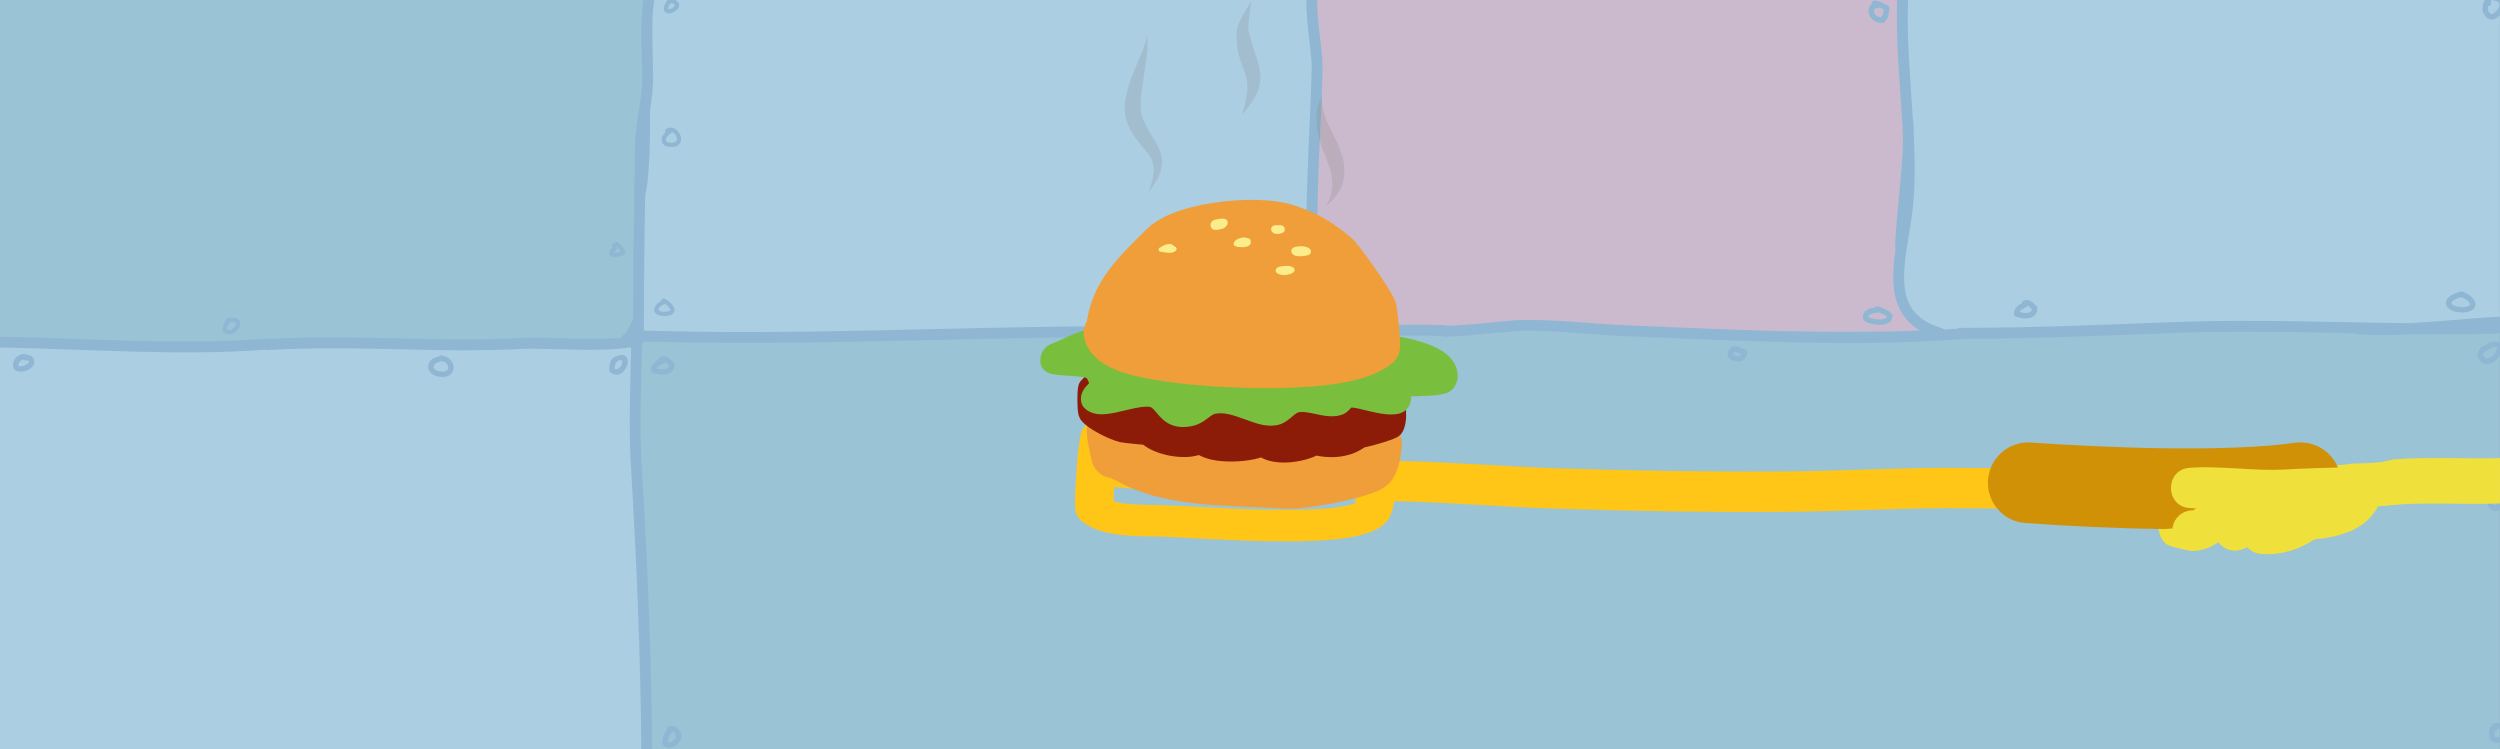 <?xml version="1.0" standalone="no"?>
<!DOCTYPE svg PUBLIC "-//W3C//DTD SVG 1.1//EN" "http://www.w3.org/Graphics/SVG/1.1/DTD/svg11.dtd">
<!--Generator: Xara Designer (www.xara.com), SVG filter version: 6.7.0.0-->
<svg fill="none" fill-rule="evenodd" stroke="black" stroke-width="0.501" stroke-linejoin="bevel" stroke-miterlimit="10" font-family="Times New Roman" font-size="16" style="font-variant-ligatures:none" xmlns:xlink="http://www.w3.org/1999/xlink" xmlns="http://www.w3.org/2000/svg" version="1.1" overflow="visible" width="1857.52pt" height="556.821pt" viewBox="16861.8 -28724.7 1857.52 556.821">
 <rect x="16861.8" y="-28724.7" width="1857.52" height="556.821" fill="#333333" stroke="none"/>
 <defs>
  <style type="text/css">@import url('https://themes.googleusercontent.com/fonts/css?family=Open Sans:400,600');</style>
 </defs>
 <g id="background" transform="scale(1 -1)"/>
 <g id="public" transform="scale(1 -1)"/>
 <g id="design" transform="scale(1 -1)"/>
 <g id="female" transform="scale(1 -1)"/>
 <g id="male" transform="scale(1 -1)">
  <g id="Group">
   <path d="M 18164.1,28180.5 C 18164.3,28185.7 18166.1,28190.6 18169.2,28195 L 18172.8,28199.2 L 18169,28200.6 C 18157.8,28205.7 18149.4,28213.5 18146.1,28222.8 C 18121.7,28291.7 18133.7,28378.9 18117.8,28448.4 C 18112.3,28472.4 18142.7,28493.4 18179.7,28491.2 C 18328.8,28482.3 18499.5,28491.4 18657.9,28491.4 C 18678.4,28491.3 18698.9,28491.3 18719.3,28491.3 L 18719.3,28167.9 L 18167,28167.9 C 18165,28171.9 18164,28176.1 18164.1,28180.5 Z" stroke="none" stroke-linejoin="miter" fill="#9ac3d6" marker-start="none" marker-end="none"/>
   <path d="M 17861.7,28470.4 C 17846.3,28470.5 17833.5,28479.2 17832,28490.6 C 17822.3,28567.3 17844.9,28645.4 17831,28722 C 17830.8,28723 17830.7,28723.8 17830.7,28724.7 L 18363.9,28724.7 C 18367.5,28707.5 18365.6,28667 18365.3,28657.6 C 18364.8,28640.8 18361.4,28603.6 18359.2,28568.7 C 18359,28564.4 18358.7,28560.2 18358.5,28556 C 18353.8,28555.8 18349.1,28554.9 18344.6,28553.3 L 18343.1,28552.6 L 18342.7,28552.6 C 18336,28550.8 18330.1,28547.6 18325,28543.4 L 18323.2,28541.9 C 18313.5,28537.7 18305.2,28530.3 18300,28520.2 C 18293.4,28507.3 18293.4,28492.8 18298.6,28480.5 C 18297.9,28480.3 18297.2,28480.2 18296.6,28480.1 C 18288.1,28479 18274.7,28478.7 18266.1,28478.5 C 18258.6,28478.4 18251.6,28478.4 18248.3,28478.4 L 18247.1,28478.4 L 18211.1,28476.2 C 18198.4,28475.5 18185.7,28474.9 18172.8,28474.4 C 18068.6,28471 17965.4,28469.8 17861.7,28470.4 Z" stroke="none" stroke-linejoin="miter" fill="#cbbacd" marker-start="none" marker-end="none"/>
   <path d="M 17777.2,28478 L 17775.6,28481.2 L 17772.9,28480.6 C 17771.8,28480.4 17770.8,28480.3 17770,28480.1 C 17761.5,28479 17748.1,28478.7 17739.5,28478.5 C 17732,28478.4 17725,28478.4 17721.7,28478.4 L 17720.5,28478.4 L 17684.5,28476.2 C 17671.8,28475.5 17659.1,28474.9 17646.2,28474.4 C 17542,28471 17438.8,28469.8 17335.1,28470.4 C 17319.7,28470.5 17306.9,28479.2 17305.4,28490.6 C 17295.7,28567.3 17318.3,28645.4 17304.4,28722 C 17304.2,28723 17304.1,28723.8 17304.1,28724.7 L 17837.3,28724.7 C 17840.9,28707.5 17839,28667 17838.7,28657.6 C 17838.2,28640.8 17834.8,28603.6 17832.6,28568.7 C 17831.6,28551.1 17830.8,28534.1 17830.8,28520.2 C 17830.9,28504.3 17832,28496.4 17832.7,28494.4 C 17837.2,28482.4 17827.9,28470.1 17812,28466.8 C 17798,28463.9 17783.6,28468.8 17777.2,28478 Z" stroke="none" stroke-linejoin="miter" fill="#abcee3" marker-start="none" marker-end="none"/>
   <path d="M 17833.8,28537.8 C 17833.2,28540.7 17832.9,28544.7 17832.7,28549 C 17832.5,28553.5 17832.5,28558.8 17832.5,28564.7 C 17832.6,28576.5 17833.1,28590.7 17833.7,28605 C 17834.2,28619.4 17834.9,28634 17835.5,28646.6 C 17836,28659.3 17836.4,28669.7 17836.4,28676 C 17836.3,28678.6 17836,28682.5 17835.5,28687.4 C 17835,28692.2 17834.3,28697.6 17833.7,28702.9 C 17833.2,28708.2 17832.7,28713.7 17832.5,28718.5 C 17832.5,28720.6 17832.5,28722.7 17832.6,28724.7 L 17840.7,28724.7 C 17840.7,28724.6 17840.7,28724.5 17840.7,28724.4 C 17840.6,28722.9 17840.6,28721.1 17840.6,28719 C 17840.7,28714.7 17841.2,28709.8 17841.7,28704.5 C 17842.3,28699.3 17843,28694 17843.5,28689.1 C 17844,28684.4 17844.4,28679.7 17844.5,28676 C 17844.5,28669.3 17844.1,28658.4 17843.6,28645.9 C 17843,28633.2 17842.3,28618.7 17841.7,28604.4 C 17841.2,28590.1 17840.7,28576.1 17840.6,28564.6 C 17840.6,28558.8 17840.6,28553.8 17840.8,28549.6 C 17840.9,28547.6 17841,28545.8 17841.1,28544.3 C 17841.3,28542.8 17841.4,28541.7 17841.6,28541 C 17842.2,28538 17841,28534.8 17838.8,28533.9 C 17836.7,28533.1 17834.4,28534.8 17833.8,28537.8 Z" stroke="none" stroke-linejoin="miter" fill="#8fb7d3" marker-start="none" marker-end="none"/>
   <path d="M 17209.6,28179.1 C 17209.8,28184.1 17211.9,28188.8 17215.4,28193.1 L 17219.5,28197.1 L 17215.2,28198.5 C 17202.4,28203.5 17192.9,28211 17189.1,28219.9 C 17161.4,28286.5 17175.1,28370.7 17156.9,28437.7 C 17150.7,28460.9 17185.3,28481.2 17227.3,28479 C 17396.9,28470.4 17591,28479.2 17771,28479.2 C 17932.8,28479.1 18090.3,28478.4 18251.6,28478.4 C 18287,28478.4 18316,28462.7 18316.7,28443.1 C 18319.5,28364.7 18345.1,28254.8 18337.5,28174.9 C 18337.2,28172.5 18336.6,28170.2 18335.5,28167.9 L 17212.3,28167.9 C 17210.4,28171.5 17209.5,28175.2 17209.6,28179.1 Z" stroke="none" stroke-linejoin="miter" fill="#9ac3d6" marker-start="none" marker-end="none"/>
   <path d="M 16861.8,28167.9 L 16861.8,28513.5 C 16957.5,28513.9 17052.9,28512.2 17149.2,28507.9 C 17162,28507.3 17174.8,28506.4 17187.4,28505.5 L 17223.5,28502.5 L 17224.6,28502.5 C 17228,28502.5 17234.9,28502.5 17242.4,28502.4 C 17251,28502.2 17264.4,28501.8 17272.9,28500.2 C 17273.7,28500.1 17274.7,28499.9 17275.8,28499.6 L 17278.5,28498.8 L 17280.2,28503.1 C 17286.5,28515.5 17301,28522.1 17314.9,28518.2 C 17330.9,28513.8 17340.2,28497.2 17335.7,28481.1 C 17334.9,28478.4 17333.8,28467.7 17333.8,28446.4 C 17333.8,28427.6 17334.5,28404.8 17335.6,28381.1 C 17337.7,28334.1 17341.1,28284.1 17341.6,28261.4 C 17341.9,28248.6 17343.9,28192.1 17340,28169.8 C 17339.9,28169.2 17339.8,28168.5 17339.6,28167.9 L 16861.8,28167.9 Z" stroke="none" stroke-linejoin="miter" fill="#abcee3" marker-start="none" marker-end="none"/>
   <path d="M 17084.9,28465.9 C 17011.5,28465.9 16933,28471.6 16861.8,28468 L 16861.8,28724.7 L 17344.9,28724.7 C 17345.4,28722.9 17345.7,28720.9 17345.8,28718.9 C 17349.3,28652.5 17337.5,28561.1 17336.2,28495.9 C 17335.9,28479.6 17322.6,28466.5 17306.2,28466.5 C 17231.9,28466.5 17159.4,28466 17084.9,28465.9 Z" stroke="none" stroke-linejoin="miter" fill="#9ac3d6" marker-start="none" marker-end="none"/>
   <path d="M 18303.9,28479.2 C 18288.5,28479.3 18275.7,28487.7 18274.3,28498.6 C 18264.5,28572.5 18287.2,28647.7 18273.2,28721.5 C 18273,28722.6 18272.9,28723.7 18272.9,28724.7 L 18719.3,28724.7 L 18719.3,28487.3 L 18719.3,28487.3 C 18715.3,28487.1 18711.5,28487.1 18708.3,28487 C 18700.8,28486.9 18693.9,28486.9 18690.5,28486.9 L 18689.4,28486.9 L 18653.3,28484.8 C 18640.7,28484.1 18627.9,28483.5 18615.1,28483.1 C 18510.9,28479.7 18407.6,28478.6 18303.9,28479.2 Z" stroke="none" stroke-linejoin="miter" fill="#abcee3" marker-start="none" marker-end="none"/>
   <path d="M 16872.3,28450.4 C 16872.1,28450.7 16872,28451 16871.8,28451.3 C 16871.7,28451.5 16871.7,28451.7 16871.6,28452 C 16871,28454.6 16872.1,28457.3 16873.8,28459.1 C 16875.6,28460.9 16878.2,28462.2 16881.1,28461.4 C 16881.4,28461.4 16881.7,28461.2 16881.9,28461.1 L 16882.1,28460.9 L 16882.2,28460.9 C 16882.9,28460.9 16883.9,28460.8 16884.7,28460.4 C 16885.3,28460.1 16885.8,28459.7 16886.2,28459.1 C 16887.5,28457 16887.5,28454.9 16886.5,28453.2 C 16885.5,28451.6 16883.9,28450.4 16882.3,28449.7 C 16879.5,28448.4 16874.5,28447.6 16872.3,28450.4 Z M 16880.6,28453.4 C 16881.8,28453.9 16882.6,28454.6 16883,28455.2 C 16883.2,28455.6 16883.3,28456 16883,28456.6 L 16882.9,28456.7 L 16882.7,28456.8 C 16882.6,28456.8 16882.3,28456.8 16881.9,28456.8 C 16881.6,28456.8 16881.2,28456.8 16880.8,28456.9 C 16880.4,28456.9 16879.9,28457 16879.4,28457.1 C 16879.3,28457.2 16879.2,28457.2 16879,28457.3 L 16878.7,28457.5 L 16878.4,28457.4 C 16877.9,28457.2 16877.3,28456.8 16876.8,28456.3 C 16875.7,28455.2 16875.3,28453.8 16875.6,28452.9 C 16875.7,28452.8 16876.1,28452.5 16877.1,28452.5 C 16878.2,28452.6 16879.5,28452.9 16880.6,28453.4 Z" stroke="none" stroke-linejoin="miter" fill="#8fb7d3" marker-start="none" marker-end="none"/>
   <path d="M 17186.1,28445.2 C 17183.9,28445.8 17181.7,28447.3 17180.6,28449.4 C 17179.4,28451.7 17179.7,28454.4 17181.8,28456.9 C 17182.9,28458.2 17184.7,28458.8 17185.7,28459.2 C 17186.4,28459.4 17186.9,28459.6 17187.5,28459.8 C 17187.6,28459.9 17187.7,28459.9 17187.9,28460 L 17188,28460 L 17188.1,28460.1 C 17188.2,28460.2 17188.3,28460.2 17188.4,28460.3 L 17188.5,28460.3 L 17188.6,28460.4 C 17189.3,28460.9 17190.2,28460.8 17190.9,28460.4 L 17191.1,28460.3 L 17191.3,28460.2 C 17196.1,28459.3 17199,28455.2 17198.8,28451.3 C 17198.7,28449 17197.6,28446.8 17195.2,28445.6 C 17192.9,28444.4 17189.9,28444.2 17186.1,28445.2 Z M 17193.3,28449.2 C 17194.3,28449.7 17194.8,28450.5 17194.8,28451.5 C 17194.9,28453.5 17193.2,28456 17189.9,28456.4 L 17189.7,28456.4 L 17189,28456.1 C 17188.4,28455.8 17187.6,28455.6 17187.1,28455.4 C 17185.7,28454.9 17185.1,28454.5 17184.9,28454.3 C 17183.8,28452.9 17183.8,28452 17184.2,28451.2 C 17184.7,28450.4 17185.8,28449.5 17187.2,28449.1 C 17190.3,28448.3 17192.3,28448.6 17193.3,28449.2 Z" stroke="none" stroke-linejoin="miter" fill="#8fb7d3" marker-start="none" marker-end="none"/>
   <path d="M 17315.2,28448.2 C 17314.8,28448.6 17314.5,28449.1 17314.5,28449.6 C 17314.4,28451 17314.5,28453 17315,28454.8 C 17315.4,28456.5 17316.4,28458.6 17318.6,28459.5 C 17318.7,28459.6 17318.9,28459.6 17319,28459.7 C 17319.1,28459.7 17319.2,28459.7 17319.3,28459.8 L 17319.5,28459.8 C 17319.5,28459.8 17319.5,28459.8 17319.6,28459.8 C 17319.7,28459.9 17319.8,28459.9 17319.9,28459.9 C 17320.1,28460 17320.3,28460.1 17320.6,28460.2 C 17320.8,28460.2 17321.1,28460.3 17321.3,28460.4 C 17321.4,28460.4 17321.5,28460.5 17321.5,28460.5 C 17321.6,28460.5 17321.6,28460.6 17321.6,28460.6 L 17321.8,28460.6 C 17322,28460.7 17322.2,28460.8 17322.4,28460.8 C 17322.5,28460.8 17322.7,28460.8 17322.8,28460.9 C 17323.9,28461.1 17325,28461 17326,28460.5 C 17326.5,28460.2 17326.9,28459.9 17327.3,28459.5 C 17329.4,28456.8 17327.8,28452.2 17325.8,28449.6 C 17324.7,28448.2 17323.2,28446.9 17321.3,28446.4 C 17319.2,28446 17317.1,28446.5 17315.2,28448.2 Z M 17320.3,28450.4 C 17321.1,28450.5 17321.9,28451.1 17322.6,28452.1 C 17323.4,28453.1 17323.9,28454.2 17324.1,28455.3 C 17324.4,28456.2 17324.2,28456.7 17324.1,28456.9 C 17324.1,28456.9 17323.9,28456.9 17323.5,28456.9 C 17322.9,28456.8 17322.3,28456.9 17321.9,28457.3 C 17321.8,28457.2 17321.7,28457.2 17321.6,28457.2 C 17321.5,28457.1 17321.4,28457.1 17321.3,28457.1 C 17321.1,28456.5 17320.7,28456 17320.1,28455.8 C 17319.2,28455.4 17318.6,28453.3 17318.5,28450.9 L 17318.5,28450.8 L 17318.5,28450.7 L 17318.3,28450.9 C 17318.4,28450.9 17318.4,28450.8 17318.5,28450.7 C 17319.3,28450.3 17319.9,28450.3 17320.3,28450.4 Z" stroke="none" stroke-linejoin="miter" fill="#8fb7d3" marker-start="none" marker-end="none"/>
   <path d="M 18251.7,28484.2 C 18249.9,28484.7 18248,28485.4 18246.9,28486.4 C 18246.8,28486.5 18246.7,28486.6 18246.6,28486.7 C 18246.4,28486.9 18246.3,28487.2 18246.2,28487.4 C 18245.7,28489.3 18245.9,28491 18246.9,28492.4 C 18247.7,28493.8 18249.1,28494.6 18250.3,28495.1 C 18251.6,28495.7 18253,28496 18254.2,28496.2 L 18254.9,28496.3 L 18255,28496.4 C 18255.5,28497.1 18256.6,28497.4 18257.5,28497 L 18258.1,28496.7 L 18258.3,28496.7 C 18258.5,28496.6 18258.7,28496.5 18259,28496.4 L 18259.9,28496 C 18260.7,28495.7 18261.4,28495.5 18262.1,28495.2 C 18263.8,28494.5 18265.4,28493.6 18267.3,28491.6 C 18267.7,28491.3 18267.9,28490.9 18267.9,28490.4 C 18268.1,28487.6 18266.8,28485.7 18264.7,28484.6 C 18262.9,28483.6 18260.5,28483.3 18258.3,28483.3 C 18256,28483.3 18253.7,28483.7 18251.7,28484.2 Z M 18262.8,28488.2 C 18263.3,28488.5 18263.6,28488.7 18263.8,28489.2 L 18263.8,28489.4 L 18263.4,28489.8 C 18262.3,28490.7 18261.5,28491.1 18260.6,28491.4 C 18259.8,28491.8 18258.9,28492 18257.8,28492.4 L 18257.4,28492.6 L 18256.6,28492.5 C 18256.1,28492.4 18255.6,28492.3 18255,28492.2 C 18253.9,28492 18252.8,28491.8 18251.9,28491.4 C 18251,28491 18250.5,28490.6 18250.2,28490.2 C 18250.1,28490 18250,28489.7 18250,28489.1 L 18250,28489.1 L 18250.2,28489 C 18250.3,28488.9 18250.5,28488.9 18250.6,28488.8 C 18251.2,28488.6 18251.9,28488.3 18252.7,28488.1 C 18254.4,28487.7 18256.4,28487.4 18258.3,28487.4 C 18260.2,28487.4 18261.8,28487.7 18262.8,28488.2 Z" stroke="none" stroke-linejoin="miter" fill="#8fb7d3" marker-start="none" marker-end="none"/>
   <path d="M 18250.2,28715.7 C 18250,28717.5 18250.5,28719.5 18251.6,28720.9 C 18251.8,28721.1 18252,28721.2 18252.1,28721.4 L 18252.7,28721.8 L 18252.6,28722 C 18252.6,28722.1 18252.6,28722.2 18252.6,28722.4 C 18252.7,28723.5 18253.6,28724.4 18254.7,28724.3 C 18258.6,28724.1 18261.6,28721.9 18264.3,28720.7 C 18265,28720.4 18265.4,28719.8 18265.5,28719.1 C 18265.7,28717.8 18265.4,28716.2 18265.2,28715 C 18264.9,28713.6 18264.5,28712.3 18264.2,28711.3 C 18264.1,28710.9 18263.8,28710.4 18263.3,28710.2 L 18263.2,28710.1 L 18263.2,28710.1 C 18263.2,28710 18263.1,28709.9 18263.1,28709.8 C 18263,28709.7 18262.9,28709.5 18262.8,28709.4 C 18262.8,28709.2 18262.6,28709 18262.5,28708.8 C 18262.3,28708.6 18262,28708 18261.3,28707.7 C 18261,28707.6 18260.7,28707.6 18260.4,28707.6 C 18253.9,28707.9 18250.6,28711.7 18250.2,28715.7 Z M 18259.5,28711.7 L 18259.5,28711.8 C 18259.7,28712.1 18259.9,28712.5 18260.2,28712.8 C 18260.2,28712.9 18260.3,28713 18260.4,28713.1 L 18260.5,28713.2 L 18260.6,28713.2 C 18260.8,28714 18261,28714.9 18261.2,28715.8 C 18261.3,28716.4 18261.4,28717 18261.5,28717.4 L 18261.5,28717.5 L 18260.5,28718.1 C 18259.8,28718.4 18259.2,28718.8 18258.5,28719.1 L 18258.1,28719.3 L 18258,28719.1 C 18257.5,28718.5 18256.6,28718.3 18255.8,28718.5 C 18255.3,28718.7 18255,28718.6 18254.8,28718.3 C 18254.4,28717.9 18254.1,28717.1 18254.2,28716.1 C 18254.4,28714.5 18255.6,28712.4 18259,28711.8 L 18259.5,28711.7 Z" stroke="none" stroke-linejoin="miter" fill="#8fb7d3" marker-start="none" marker-end="none"/>
   <path d="M 18359.4,28489.5 C 18358.6,28489.8 18358,28490.6 18358.1,28491.5 C 18358.2,28494.4 18359.4,28496.3 18361.1,28497.6 C 18361.8,28498.2 18362.6,28498.6 18363.4,28499 L 18363.9,28499.3 L 18363.9,28499.5 C 18364,28500 18364.3,28500.5 18364.7,28500.8 C 18365.8,28501.7 18367.1,28501.9 18368.3,28501.8 C 18369.4,28501.6 18370.4,28501.1 18371.2,28500.6 C 18372.9,28499.5 18374.3,28497.9 18375.2,28496.9 C 18375.5,28496.5 18375.6,28496 18375.6,28495.6 C 18375.5,28493.3 18374.8,28491.5 18373.4,28490.2 C 18372,28489 18370.3,28488.4 18368.7,28488.2 C 18365.4,28487.8 18361.8,28488.7 18359.4,28489.5 Z M 18370.6,28493.2 C 18371,28493.5 18371.3,28494 18371.5,28494.8 L 18371.5,28495 L 18371.4,28495.1 C 18370.7,28495.8 18369.9,28496.6 18369.1,28497.2 C 18368.9,28497.3 18368.8,28497.3 18368.7,28497.4 L 18368.5,28497.5 C 18368.3,28497.2 18368.1,28497 18367.9,28496.9 C 18366.2,28495.9 18364.7,28495.2 18363.6,28494.4 C 18363.1,28494 18362.7,28493.6 18362.4,28492.9 C 18364.2,28492.4 18366.4,28492 18368.2,28492.2 C 18369.3,28492.4 18370.1,28492.7 18370.6,28493.2 Z M 18362.4,28492.9 C 18362.1,28492.9 18361.8,28493 18361.6,28493.1 L 18362.4,28492.8 C 18362.4,28492.9 18362.4,28492.9 18362.4,28492.9 Z" stroke="none" stroke-linejoin="miter" fill="#8fb7d3" marker-start="none" marker-end="none"/>
   <path d="M 18679.7,28497.4 C 18678.8,28499.2 18679.1,28500.9 18680,28502.4 C 18680.8,28503.7 18682.1,28504.7 18683.5,28505.5 C 18684.8,28506.3 18686.3,28506.9 18687.9,28507.4 L 18688.7,28507.6 L 18688.8,28507.6 C 18689.2,28508.1 18689.9,28508.3 18690.6,28508.1 L 18691.3,28507.9 L 18692.1,28507.8 C 18692.7,28507.8 18693.1,28507.5 18693.5,28507.1 L 18693.6,28507 C 18695.3,28506.3 18696.9,28505.3 18698.2,28504 C 18699.5,28502.7 18700.4,28501.5 18700.9,28500.1 C 18701.3,28498.8 18701.2,28497.4 18700.5,28496.2 C 18699.2,28494.1 18696.5,28493.1 18694.1,28492.7 C 18689.5,28492 18682,28493 18679.7,28497.4 Z M 18693.5,28496.7 C 18695.7,28497.1 18696.7,28497.8 18697,28498.2 C 18697.1,28498.3 18697.1,28498.5 18697,28498.9 C 18696.9,28499.4 18696.4,28500.1 18695.4,28501.1 C 18694.3,28502.1 18692.8,28503 18691.2,28503.6 L 18690.7,28503.8 L 18690.5,28503.8 C 18690.1,28503.7 18689.5,28503.6 18688.9,28503.5 C 18687.8,28503.1 18686.6,28502.6 18685.5,28502 C 18684.5,28501.4 18683.8,28500.8 18683.4,28500.2 C 18683.2,28499.8 18683.2,28499.5 18683.3,28499.2 C 18683.7,28498.5 18685,28497.6 18687.1,28497 C 18689.1,28496.5 18691.5,28496.4 18693.5,28496.7 Z" stroke="none" stroke-linejoin="miter" fill="#8fb7d3" marker-start="none" marker-end="none"/>
   <path d="M 18708.7,28712.4 C 18707.2,28713.9 18706.2,28716.1 18706.2,28718.2 C 18706.2,28719 18706.2,28720.8 18707.1,28722.3 C 18707.1,28722.7 18707.2,28723.2 18707.5,28723.6 C 18707.8,28724 18708,28724.3 18708.2,28724.7 L 18719.3,28724.7 L 18719.3,28713.5 L 18719.3,28713.4 C 18718,28712 18716.4,28711 18715.1,28710.5 C 18712.4,28709.5 18710.1,28710.8 18708.7,28712.4 Z M 18716.7,28716.6 C 18717.8,28717.9 18718.6,28719.3 18718.8,28720.5 C 18719.1,28721.6 18718.9,28722.4 18718.2,28723 C 18717.4,28723.7 18715.9,28724.4 18713,28724.5 C 18712.9,28724.4 18712.7,28724.2 18712.5,28724 C 18712.4,28723.8 18712.3,28723.7 18712.2,28723.5 C 18712.6,28723.1 18712.9,28722.5 18712.8,28721.9 C 18712.7,28720.8 18711.7,28720 18710.5,28720.1 L 18710.5,28720 C 18710.5,28719.9 18710.4,28719.8 18710.4,28719.6 C 18710.3,28719.2 18710.2,28718.7 18710.3,28718.3 C 18710.3,28717.3 18710.8,28716 18711.6,28715.1 C 18712.4,28714.3 18713.1,28714.1 18713.7,28714.3 C 18714.5,28714.6 18715.6,28715.4 18716.7,28716.6 Z" stroke="none" stroke-linejoin="miter" fill="#8fb7d3" marker-start="none" marker-end="none"/>
   <path d="M 17330.6,28378.4 C 17328.8,28408.6 17330.2,28437.3 17330.7,28466.7 C 17309,28462.7 17265.8,28466.3 17250.2,28465.5 C 17234.2,28464.6 17218.4,28464.4 17202.5,28464.4 C 17155.1,28464.7 17108.3,28467.6 17061.3,28464.6 C 17060.6,28464.5 17059.9,28464.7 17059.3,28464.9 C 16997,28460 16925.4,28465.4 16861.8,28466.5 L 16861.8,28474.6 C 16926.6,28473.4 16999.4,28467.9 17061.9,28473.3 C 17062.6,28473.3 17063.3,28473.2 17063.9,28472.9 C 17124.9,28476.5 17188.8,28470.2 17249.8,28473.6 C 17266,28474.5 17302.4,28471.6 17323.5,28473.8 C 17323.8,28475 17324.6,28476 17325.8,28476.5 L 17326,28476.6 C 17326,28476.7 17326.2,28476.8 17326.3,28477 C 17326.6,28477.3 17326.9,28477.6 17327.2,28478.1 C 17327.9,28479.1 17328.6,28480.3 17329.3,28481.7 C 17330.5,28484 17331.5,28486.5 17332.2,28488 L 17332.5,28543.7 C 17332.8,28567.7 17333.2,28591.8 17333.6,28615.4 C 17333.8,28634.4 17339.1,28650.7 17339,28666.9 C 17338.8,28684.3 17337.2,28707.2 17339.7,28724.7 L 17347.9,28724.7 C 17345.3,28708 17346.9,28685.7 17347.1,28667 C 17347.2,28650.8 17341.9,28632.4 17341.7,28615.3 C 17341,28570.3 17340.2,28523.8 17340.2,28479.1 C 17457.3,28475.5 17569.8,28482 17687.1,28482.3 C 17689.3,28482.3 17691.1,28480.5 17691.2,28478.2 C 17691.2,28476 17689.3,28474.2 17687.1,28474.2 C 17570,28473.9 17457.3,28467.4 17340,28471 C 17339.8,28470.3 17339.4,28469.7 17338.9,28469.3 C 17338.3,28439 17336.8,28409.7 17338.6,28378.9 C 17342.9,28307 17345.8,28239.7 17346.4,28167.9 L 17338.3,28167.9 C 17337.7,28239.5 17334.8,28306.6 17330.6,28378.4 Z" stroke="none" stroke-linejoin="miter" fill="#8fb7d3" marker-start="none" marker-end="none"/>
   <path d="M 18196.3,28470.3 C 18154.3,28471.2 18112.2,28473.2 18072.1,28474.8 C 18046.1,28475.8 18013.8,28479.8 17989.1,28478.7 C 17983.6,28478.4 17971.5,28477.1 17959.9,28476.1 C 17954.1,28475.5 17948.4,28475.1 17943.6,28474.9 C 17941.2,28474.7 17939,28474.7 17937.1,28474.7 C 17935.3,28474.8 17933.6,28474.9 17932.2,28475.2 C 17930,28475.7 17928.7,28477.8 17929.2,28480 C 17929.6,28482.2 17931.8,28483.6 17934,28483.1 C 17934.5,28483 17935.5,28482.9 17937.3,28482.8 C 17938.9,28482.8 17940.9,28482.8 17943.2,28482.9 C 17947.8,28483.2 17953.4,28483.6 17959.2,28484.1 C 17970.9,28485.2 17982.9,28486.5 17988.7,28486.8 C 18014,28487.9 18046.6,28483.9 18072.5,28482.9 C 18112.6,28481.3 18154.6,28479.3 18196.5,28478.4 C 18227.6,28477.7 18258.5,28477.7 18288.5,28479 C 18273.6,28487.9 18268.8,28501.7 18268.5,28517.3 C 18268.3,28524.3 18269.1,28531.7 18270.2,28539.3 C 18270,28539.8 18269.8,28540.4 18269.9,28541 C 18270.2,28554.1 18272.2,28572.4 18273.8,28590.2 C 18274.6,28599.1 18275.3,28607.8 18275.6,28615.7 C 18275.6,28618.4 18275.7,28620.9 18275.7,28623.3 C 18274.2,28657.5 18270.1,28691.7 18271.4,28724.7 L 18279.5,28724.7 C 18278.4,28697.5 18281.1,28669 18283,28637.3 L 18283,28637.2 C 18283.6,28633.2 18283.8,28628.5 18283.8,28623.5 C 18284.6,28607.8 18284.8,28591.9 18283.6,28576 C 18282.2,28556.1 18276.2,28535.1 18276.6,28517.5 C 18276.9,28500.7 18282.6,28487.5 18304.5,28480.9 C 18305.1,28480.7 18305.7,28480.3 18306.2,28479.9 C 18309.6,28480.1 18312.9,28480.3 18316.3,28480.5 C 18316.9,28480.9 18317.6,28481.1 18318.3,28481.1 C 18374.5,28481.1 18428,28483.6 18483.2,28485.6 C 18538.2,28487.5 18596.9,28485.2 18653.2,28484.5 C 18659.1,28484.9 18665.3,28485.3 18671.5,28485.8 C 18688,28487.1 18704.8,28488.7 18719.3,28489.5 L 18719.3,28477.1 L 18719.3,28477 C 18718.1,28476.9 18716.9,28476.9 18715.7,28476.8 C 18703.4,28476.4 18690.9,28476.3 18681,28476.3 C 18671.9,28476.3 18662.7,28476.3 18653.4,28476.4 C 18648.1,28476.1 18643,28475.9 18638.2,28475.7 C 18627.7,28475.5 18618.2,28475.7 18610.8,28476.9 C 18610.5,28477 18610.2,28477 18609.9,28477.1 C 18567.3,28478 18524.3,28478.9 18483.4,28477.5 C 18429.3,28475.5 18376.5,28473.1 18321,28473 C 18320.7,28472.8 18320.2,28472.7 18319.8,28472.7 C 18280.2,28469.7 18238.3,28469.4 18196.3,28470.3 Z" stroke="none" stroke-linejoin="miter" fill="#8fb7d3" marker-start="none" marker-end="none"/>
   <path d="M 17351.9,28490.3 C 17350.4,28490.7 17348.7,28491.6 17348.1,28493.4 C 17347.5,28495.2 17348.4,28497.2 17350.1,28499 C 17350.8,28499.8 17351.5,28500.3 17352.3,28500.7 L 17353.2,28501.2 L 17353.2,28501.2 C 17353.2,28501.4 17353.2,28501.6 17353.2,28501.9 C 17353.5,28502.7 17354.4,28503.1 17355.2,28502.9 C 17356.1,28502.6 17357.1,28502 17358.1,28501.3 C 17359.1,28500.6 17360.1,28499.7 17361,28498.7 C 17361.8,28497.7 17362.6,28496.5 17362.9,28495.3 C 17363.2,28493.9 17362.8,28492.4 17361.4,28491.4 C 17360.3,28490.6 17358.6,28490.1 17357,28490 C 17355.3,28489.8 17353.5,28489.9 17351.9,28490.3 Z M 17359.6,28494 C 17359.8,28494.2 17359.8,28494.3 17359.8,28494.6 C 17359.7,28495.1 17359.3,28495.8 17358.6,28496.6 C 17357.9,28497.4 17357,28498.1 17356.2,28498.7 L 17355.9,28499 L 17355.6,28498.8 C 17355,28498.5 17354.4,28498.2 17353.9,28498 C 17353.3,28497.7 17352.8,28497.4 17352.4,28496.9 C 17351,28495.3 17351.1,28494.6 17351.1,28494.4 C 17351.2,28494.1 17351.6,28493.7 17352.7,28493.4 C 17353.9,28493 17355.3,28493 17356.6,28493.1 C 17358,28493.2 17359.1,28493.6 17359.6,28494 Z" stroke="none" stroke-linejoin="miter" fill="#8fb7d3" marker-start="none" marker-end="none"/>
   <path d="M 17357.9,28615.8 C 17356.8,28616 17355.6,28616.5 17354.9,28617.3 C 17354.8,28617.3 17354.8,28617.4 17354.7,28617.4 C 17352.9,28619.6 17353.2,28622.1 17354.3,28624.1 C 17354.7,28624.8 17355.2,28625.4 17355.8,28626 L 17356.2,28626.5 L 17356.2,28626.5 C 17355.7,28627.2 17355.8,28628.2 17356.5,28628.7 C 17359.1,28630.6 17362.2,28630 17364.3,28628.3 C 17366.5,28626.7 17368,28623.9 17367.8,28620.8 C 17367.7,28619.1 17366.9,28617.7 17365.7,28616.9 C 17364.5,28616 17363.1,28615.7 17361.8,28615.5 C 17360.5,28615.4 17359.1,28615.5 17357.9,28615.8 Z M 17363.8,28619.4 C 17364.3,28619.8 17364.6,28620.2 17364.7,28621 C 17364.8,28622.9 17363.8,28624.8 17362.4,28625.8 C 17362.1,28626.1 17361.7,28626.3 17361.4,28626.5 L 17361.1,28626.6 L 17361.1,28626.4 C 17360.9,28626 17360.6,28625.6 17360.2,28625.5 C 17359.1,28624.9 17357.8,28623.8 17357.1,28622.5 C 17356.5,28621.5 17356.4,28620.6 17356.9,28619.8 L 17357.1,28619.5 L 17357.2,28619.4 C 17357.3,28619.3 17357.8,28619.1 17358.6,28618.9 C 17359.5,28618.7 17360.5,28618.6 17361.5,28618.7 C 17362.5,28618.8 17363.3,28619 17363.8,28619.4 Z" stroke="none" stroke-linejoin="miter" fill="#8fb7d3" marker-start="none" marker-end="none"/>
   <path d="M 17338.6,28578.1 C 17337.8,28578.5 17337.5,28579.4 17337.9,28580.2 C 17338,28580.6 17338.2,28581.1 17338.4,28581.9 C 17338.6,28582.6 17338.8,28583.4 17339,28584.4 C 17339.4,28586.4 17339.7,28588.9 17340,28591.7 C 17340.5,28597.3 17340.9,28604.2 17341.2,28611.3 C 17341.5,28618.3 17341.6,28625.5 17341.7,28631.6 C 17341.7,28637.8 17341.6,28642.9 17341.5,28645.8 C 17341.4,28646.7 17342.1,28647.4 17343,28647.4 C 17343.8,28647.5 17344.6,28646.8 17344.6,28645.9 C 17344.8,28643 17344.8,28637.8 17344.8,28631.6 C 17344.8,28625.5 17344.6,28618.3 17344.4,28611.2 C 17344.1,28604.1 17343.7,28597.1 17343.1,28591.4 C 17342.8,28588.5 17342.5,28586 17342.1,28583.9 C 17341.7,28581.8 17341.3,28580 17340.7,28578.9 C 17340.3,28578.1 17339.4,28577.7 17338.6,28578.1 Z" stroke="none" stroke-linejoin="miter" fill="#8fb7d3" marker-start="none" marker-end="none"/>
   <path d="M 17356.8,28715.1 C 17355.7,28715.7 17355.1,28716.8 17355,28717.9 C 17354.9,28718.9 17355.2,28719.9 17355.5,28720.7 C 17355.9,28721.8 17356.5,28722.8 17357,28723.6 L 17357.3,28724 L 17357.3,28724.1 C 17357.3,28724.2 17357.3,28724.3 17357.3,28724.5 C 17357.3,28724.5 17357.3,28724.6 17357.3,28724.7 L 17363.5,28724.7 C 17364.4,28724.3 17365.1,28723.8 17365.6,28723.1 C 17366.2,28722.3 17366.5,28721.4 17366.4,28720.5 C 17366.3,28719.6 17365.9,28718.9 17365.4,28718.2 C 17364.5,28717 17363,28715.9 17361.5,28715.3 C 17360.2,28714.7 17358.3,28714.3 17356.8,28715.1 Z M 17360.3,28718.2 C 17361.4,28718.7 17362.3,28719.4 17362.9,28720.1 C 17363.1,28720.5 17363.2,28720.7 17363.2,28720.9 C 17363.2,28721 17363.2,28721.1 17363.1,28721.2 C 17363,28721.4 17362.7,28721.7 17361.9,28722 C 17361.5,28722.1 17360.9,28722.3 17360.1,28722.5 L 17360.1,28722.4 C 17359.6,28721.8 17358.9,28720.7 17358.5,28719.6 C 17358.2,28719 17358.2,28718.5 17358.2,28718.2 C 17358.2,28718 17358.2,28718 17358.3,28717.9 C 17358.5,28717.8 17359.2,28717.8 17360.3,28718.2 Z" stroke="none" stroke-linejoin="miter" fill="#8fb7d3" marker-start="none" marker-end="none"/>
   <path d="M 17315.8,28534.3 C 17314.8,28534.8 17314.3,28535.8 17314.5,28537 C 17314.6,28538.2 17315.6,28539.5 17317,28540.9 L 17317.1,28541 L 17316.9,28541.1 C 17316.7,28541.3 17316.6,28541.4 17316.5,28541.6 C 17316.2,28542.4 17316.5,28543.4 17317.3,28543.7 C 17317.6,28543.8 17318,28544.1 17318.4,28544.3 C 17318.8,28544.5 17319.4,28544.7 17319.9,28544.9 C 17320.5,28545 17321.2,28544.8 17321.6,28544.3 C 17322.9,28542.6 17325.9,28540.6 17326.6,28537.5 C 17326.8,28536.8 17326.5,28536.1 17325.9,28535.8 C 17324.6,28535 17322.7,28534.3 17320.9,28534 C 17319.3,28533.7 17317.1,28533.5 17315.8,28534.3 Z M 17320.3,28537.1 C 17321.3,28537.3 17322.3,28537.5 17323.1,28537.9 L 17322.9,28538.2 C 17322.2,28539.1 17321.2,28540 17320.3,28541 L 17319.8,28541.4 L 17319.8,28541.4 L 17319.8,28541.3 C 17320.4,28540.7 17320.4,28539.7 17319.7,28539.1 C 17318.9,28538.4 17318.3,28537.8 17318,28537.3 C 17317.9,28537.2 17317.8,28537.1 17317.8,28537 L 17317.8,28536.9 L 17317.9,28536.9 C 17318,28536.9 17318.1,28536.9 17318.3,28536.9 C 17318.9,28536.9 17319.6,28536.9 17320.3,28537.1 Z" stroke="none" stroke-linejoin="miter" fill="#8fb7d3" marker-start="none" marker-end="none"/>
   <path d="M 17029,28477 C 17028.6,28477.2 17028.3,28477.5 17028,28477.9 C 17026.8,28479.6 17027.5,28482.3 17028.2,28484 C 17028.4,28484.5 17028.7,28485 17029,28485.5 L 17029.3,28485.9 L 17029.2,28486.1 C 17029,28487 17029.5,28487.8 17030.4,28488 L 17031.5,28488.3 L 17031.7,28488.4 C 17031.9,28488.6 17032.1,28488.7 17032.4,28488.8 C 17032.9,28489 17033.4,28488.9 17033.9,28488.6 L 17034.3,28488.6 C 17036.2,28488.7 17037.8,28488.4 17038.9,28487.5 C 17040.6,28486.2 17040.8,28484 17039.8,28481.8 C 17039,28480 17037.4,28478.3 17035.6,28477.3 C 17033.7,28476.2 17031.3,28475.8 17029,28477 Z M 17034,28480 C 17035.3,28480.8 17036.4,28482 17036.9,28483.1 C 17037.2,28483.8 17037.4,28484.7 17036.9,28485 C 17036.5,28485.3 17035.4,28485.7 17033,28485.3 L 17032.8,28485.3 L 17032.7,28485.2 C 17032.1,28484.6 17031.6,28483.8 17031.1,28482.8 C 17030.8,28482 17030.6,28481.3 17030.5,28480.7 C 17030.5,28480.2 17030.5,28479.9 17030.6,28479.8 L 17030.6,28479.8 C 17031.5,28479.2 17032.7,28479.3 17034,28480 Z" stroke="none" stroke-linejoin="miter" fill="#8fb7d3" marker-start="none" marker-end="none"/>
   <path d="M 17354.1,28171.6 C 17353.9,28171.9 17353.8,28172.3 17353.8,28172.6 C 17353.7,28175.6 17355,28179.1 17356.8,28181.7 L 17357.1,28182.2 L 17357.1,28182.2 C 17356.7,28183.3 17357.2,28184.5 17358.2,28184.9 C 17361.1,28186.1 17364,28184.9 17365.8,28183.1 C 17367.5,28181.2 17368.6,28178.4 17367.8,28175.6 C 17367.1,28173.1 17364.6,28170.9 17362.2,28169.8 C 17360.9,28169.3 17359.4,28168.9 17358,28169.1 C 17356.4,28169.3 17355,28170.1 17354.1,28171.6 Z M 17360.5,28173.5 C 17362.3,28174.3 17363.7,28175.8 17363.9,28176.7 C 17364.3,28177.8 17363.8,28179.2 17362.8,28180.3 C 17362.5,28180.6 17362.1,28180.9 17361.7,28181.1 L 17361.6,28181.1 L 17361.6,28181.1 C 17359.8,28179.4 17358.2,28176.4 17357.9,28173.8 L 17357.9,28173.4 L 17357.9,28173.3 C 17358.1,28173.2 17358.3,28173.2 17358.5,28173.1 C 17359,28173.1 17359.7,28173.2 17360.5,28173.5 Z" stroke="none" stroke-linejoin="miter" fill="#8fb7d3" marker-start="none" marker-end="none"/>
   <path d="M 17665.3,28451.3 C 17662.4,28452.6 17660.2,28455.5 17659,28458.4 C 17657.8,28461.2 17657.3,28464.7 17658.7,28467.4 C 17659.5,28468.8 17660.7,28469.9 17662.4,28470.3 C 17664.1,28470.8 17666,28470.6 17668.1,28470 C 17669.2,28469.6 17669.8,28468.5 17669.5,28467.4 C 17669.1,28466.4 17668,28465.8 17666.9,28466.1 C 17665.2,28466.6 17664.1,28466.6 17663.5,28466.4 C 17662.9,28466.3 17662.5,28465.9 17662.3,28465.5 C 17661.7,28464.4 17661.8,28462.3 17662.7,28459.9 C 17663.7,28457.6 17665.3,28455.7 17667,28455 C 17668.4,28454.3 17670.2,28454.4 17672.4,28456.7 C 17673.1,28457.5 17674.4,28457.5 17675.2,28456.7 C 17676,28456 17676.1,28454.7 17675.3,28453.9 C 17672.1,28450.5 17668.5,28449.8 17665.3,28451.3 Z" stroke="none" stroke-linejoin="miter" fill="#8fb7d3" marker-start="none" marker-end="none"/>
   <path d="M 18147.9,28457.5 C 18147.7,28457.6 18147.5,28457.7 18147.3,28457.8 C 18147,28458 18146.8,28458.2 18146.6,28458.4 C 18145.2,28459.9 18145.2,28462.2 18145.9,28463.8 C 18146.4,28465 18147.2,28466.1 18148.5,28466.8 L 18148.7,28466.9 L 18148.7,28466.9 C 18149.1,28467.4 18149.8,28467.7 18150.5,28467.6 C 18151.8,28467.5 18153.4,28466.9 18154.8,28466.4 C 18156.3,28465.8 18157.7,28465.2 18158.7,28464.9 C 18159.6,28464.5 18160.1,28463.6 18160,28462.7 C 18159.8,28461.1 18159.3,28459.7 18158.5,28458.6 C 18157.7,28457.5 18156.7,28456.7 18155.4,28456.3 C 18153,28455.6 18150.3,28456.3 18147.9,28457.5 Z M 18154.2,28460.2 C 18154.6,28460.3 18154.9,28460.5 18155.2,28460.9 C 18155.3,28461.1 18155.4,28461.3 18155.5,28461.6 L 18155.6,28461.7 L 18155.5,28461.8 C 18154.8,28462.1 18154.1,28462.3 18153.4,28462.6 C 18152.7,28462.9 18152,28463.1 18151.4,28463.3 L 18151.1,28463.4 C 18150.9,28463.3 18150.8,28463.3 18150.7,28463.3 C 18150.3,28463.3 18149.9,28463 18149.7,28462.3 C 18149.4,28461.7 18149.5,28461.3 18149.6,28461.1 C 18151.8,28460.1 18153.3,28459.9 18154.2,28460.2 Z" stroke="none" stroke-linejoin="miter" fill="#8fb7d3" marker-start="none" marker-end="none"/>
   <path d="M 18703.8,28457.8 C 18702.1,28460.8 18702.7,28463.5 18704.5,28465.5 C 18705.8,28467.1 18707.8,28468.2 18709.7,28468.9 C 18709.8,28469.1 18710,28469.3 18710.1,28469.5 C 18710.5,28469.8 18710.8,28470 18711.2,28470.1 C 18711.4,28470.2 18711.7,28470.3 18711.9,28470.3 C 18712.1,28470.4 18712.3,28470.4 18712.5,28470.5 C 18712.6,28470.5 18712.8,28470.5 18712.9,28470.5 L 18712.9,28470.5 C 18713.3,28470.8 18713.8,28470.8 18714.2,28470.8 C 18715.8,28471 18717.2,28471 18718.3,28470.6 C 18718.7,28470.4 18719,28470.3 18719.3,28470.1 L 18719.3,28460.8 L 18719.3,28460.6 C 18719.1,28460.3 18718.9,28460 18718.7,28459.8 C 18717.1,28457.5 18714.6,28455.3 18711.9,28454.5 C 18708.9,28453.6 18705.8,28454.4 18703.8,28457.8 Z M 18710.7,28458.4 C 18712.3,28458.9 18714.1,28460.3 18715.5,28462.2 C 18716.9,28464.1 18717.3,28465.8 18717.2,28466.5 C 18717.1,28466.6 18717.1,28466.7 18716.9,28466.8 C 18716.6,28466.9 18715.8,28467 18714.2,28466.6 C 18714.1,28466.6 18714,28466.6 18713.9,28466.6 C 18713.8,28466.6 18713.6,28466.5 18713.5,28466.5 C 18713.4,28466.5 18713.2,28466.5 18713.1,28466.5 C 18713,28466.4 18713,28466.4 18712.9,28466.4 C 18712.7,28465.9 18712.3,28465.5 18711.7,28465.3 C 18710,28464.8 18708.4,28463.9 18707.5,28462.9 C 18706.8,28462 18706.5,28461.1 18707.3,28459.9 C 18708.3,28458.1 18709.5,28458 18710.7,28458.4 Z" stroke="none" stroke-linejoin="miter" fill="#8fb7d3" marker-start="none" marker-end="none"/>
   <path d="M 18714.1,28345.3 C 18713.1,28345.7 18712.2,28346.5 18711.4,28347.5 C 18710.5,28348.8 18710.2,28350.2 18710.3,28351.5 C 18710.5,28352.7 18710.9,28353.9 18711.4,28355 C 18712.1,28356.3 18713,28357.6 18713.8,28358.6 L 18714.1,28359 L 18714.1,28359.1 C 18714.2,28359.2 18714.2,28359.3 18714.3,28359.4 C 18714.7,28360 18715.1,28360.3 18715.5,28360.6 C 18716.6,28361.1 18717.9,28361.3 18718.8,28361.3 C 18719,28361.3 18719.1,28361.3 18719.3,28361.3 L 18719.3,28346.7 L 18719.3,28346.6 C 18718.7,28346 18718.1,28345.5 18717.3,28345.2 C 18716.3,28344.8 18715.2,28344.8 18714.1,28345.3 Z M 18716.5,28349.5 C 18716.8,28349.9 18717.1,28350.4 18717.5,28351.1 C 18718.1,28352.4 18718.6,28354.1 18718.9,28355.6 C 18719,28356.2 18719.1,28356.7 18719.1,28357.1 L 18719.2,28357.2 L 18718.9,28357.2 C 18718.5,28357.2 18718.2,28357.2 18717.9,28357.2 L 18717.8,28357.1 L 18717.8,28357 C 18716.9,28356 18715.8,28354.6 18715.1,28353.2 C 18714.7,28352.4 18714.4,28351.7 18714.4,28351.1 C 18714.3,28350.6 18714.4,28350.3 18714.6,28350 C 18715.2,28349.3 18715.5,28349.1 18715.7,28349 C 18715.8,28348.9 18715.8,28349 18715.9,28349 C 18715.9,28349 18716.2,28349.1 18716.5,28349.5 Z" stroke="none" stroke-linejoin="miter" fill="#8fb7d3" marker-start="none" marker-end="none"/>
   <path d="M 18713.9,28173.6 C 18712.2,28174.5 18711.1,28176.3 18711.2,28178.5 C 18711.2,28179.3 18711.2,28180.3 18711.3,28181.1 C 18711.4,28182 18711.5,28182.6 18711.5,28183 L 18711.5,28183.1 C 18711.5,28184.1 18712.2,28184.6 18712.4,28184.8 C 18712.5,28184.9 18712.6,28184.9 18712.6,28184.9 L 18712.7,28185 L 18712.7,28185.1 C 18712.7,28185.9 18713.1,28186.7 18713.9,28187 C 18716,28187.9 18717.8,28187.7 18719.3,28187.2 L 18719.3,28182.6 L 18719.3,28182.6 C 18719.1,28182.8 18718.8,28182.9 18718.6,28183 C 18718.4,28183.2 18718.1,28183.3 18717.9,28183.4 L 18717.6,28183.5 L 18717.6,28183.4 C 18717.4,28182.5 18716.7,28182 18716.5,28181.9 C 18716.3,28181.8 18716,28181.7 18715.9,28181.7 L 18715.4,28181.5 L 18715.4,28180.7 C 18715.3,28179.9 18715.2,28179.1 18715.2,28178.5 C 18715.2,28177.6 18715.5,28177.3 18715.9,28177.1 C 18716.4,28176.8 18717.1,28176.7 18718.1,28176.9 C 18718.5,28177 18718.9,28177.1 18719.3,28177.4 L 18719.3,28173 L 18719.3,28173 C 18719.2,28173 18719.1,28173 18719.1,28173 C 18717.4,28172.5 18715.4,28172.6 18713.9,28173.6 Z" stroke="none" stroke-linejoin="miter" fill="#8fb7d3" marker-start="none" marker-end="none"/>
   <path d="M 17346.8,28447.6 C 17345.9,28447.9 17345.4,28448.8 17345.4,28449.7 C 17345.6,28452.6 17346.8,28454.4 17348.5,28455.7 C 17349.2,28456.3 17350,28456.8 17350.8,28457.2 L 17351.3,28457.4 L 17351.3,28457.7 C 17351.4,28458.2 17351.6,28458.6 17352.1,28459 C 17353.2,28459.8 17354.4,28460 17355.6,28459.9 C 17356.7,28459.8 17357.8,28459.3 17358.6,28458.7 C 17360.3,28457.7 17361.7,28456.1 17362.5,28455 C 17362.8,28454.6 17363,28454.2 17363,28453.7 C 17362.9,28451.4 17362.1,28449.6 17360.7,28448.3 C 17359.4,28447.1 17357.7,28446.6 17356,28446.4 C 17352.8,28446 17349.1,28446.9 17346.8,28447.6 Z M 17358,28451.3 C 17358.3,28451.6 17358.7,28452.1 17358.8,28452.9 L 17358.9,28453.1 L 17358.7,28453.2 C 17358.1,28454 17357.3,28454.8 17356.4,28455.3 C 17356.3,28455.4 17356.1,28455.5 17356,28455.5 L 17355.9,28455.6 C 17355.7,28455.4 17355.5,28455.2 17355.3,28455 C 17353.6,28454 17352,28453.4 17351,28452.5 C 17350.5,28452.1 17350,28451.7 17349.8,28451 C 17351.6,28450.5 17353.8,28450.2 17355.6,28450.4 C 17356.7,28450.5 17357.5,28450.9 17358,28451.3 Z M 17349.8,28451 C 17349.5,28451.1 17349.2,28451.1 17348.9,28451.2 L 17349.8,28451 C 17349.8,28451 17349.8,28451 17349.8,28451 Z" stroke="none" stroke-linejoin="miter" fill="#8fb7d3" marker-start="none" marker-end="none"/>
   <path d="M 17925.2,28475.3 C 17921.1,28475.4 17916.6,28475.4 17912,28475.4 C 17907.4,28475.4 17902.8,28475.3 17898.4,28475.2 C 17894.1,28475.1 17890,28475.1 17886.6,28475.1 C 17884.4,28475.1 17882.6,28476.9 17882.6,28479.1 C 17882.6,28481.4 17884.4,28483.2 17886.6,28483.2 C 17889.9,28483.2 17893.9,28483.2 17898.3,28483.3 C 17902.6,28483.4 17907.3,28483.5 17911.9,28483.5 C 17916.6,28483.5 17921.2,28483.5 17925.5,28483.4 C 17929.7,28483.2 17933.7,28483 17937,28482.5 C 17939.2,28482.2 17940.7,28480.2 17940.4,28478 C 17940.1,28475.8 17938.1,28474.2 17935.9,28474.5 C 17933,28474.9 17929.4,28475.1 17925.2,28475.3 Z" stroke="none" stroke-linejoin="miter" fill="#8fb7d3" marker-start="none" marker-end="none"/>
   <g id="Group_1">
    <path d="M 18544.5,28338.3 C 18544.5,28347.6 18551.2,28355.6 18559.5,28356.2 C 18563.7,28356.5 18568.5,28356.7 18573.3,28357 L 18579.3,28357.5 L 18578.6,28358.7 C 18576.8,28362.1 18575.6,28366.3 18575.7,28371.3 C 18575.8,28373.9 18576.3,28375.9 18576.7,28377 C 18576.8,28377.3 18576.9,28377.5 18577,28377.8 C 18582.9,28378 18588.4,28378.5 18593.8,28379 C 18596.2,28379 18598.5,28379.1 18600.8,28379.2 C 18603.4,28379.4 18606.1,28379.7 18608.9,28380.2 C 18608.7,28380.2 18608.8,28380.2 18609,28380.2 C 18611.1,28380.2 18616.2,28380.4 18621.2,28380.6 C 18623.7,28380.8 18626.3,28380.9 18628.5,28381.1 C 18629.6,28381.2 18630.6,28381.3 18631.5,28381.4 C 18632.4,28381.6 18633.4,28381.7 18634.2,28382 L 18634.6,28382.1 L 18634.6,28382.1 C 18634.7,28382.1 18635,28382.2 18635.3,28382.3 C 18635.7,28382.4 18636.3,28382.5 18636.9,28382.6 C 18637.9,28382.8 18639.1,28383.1 18640.5,28383.4 C 18667.5,28385.4 18694.3,28383.6 18719.3,28384.3 L 18719.3,28350.7 L 18719.3,28350.6 C 18691.5,28349.6 18663,28351.8 18635.6,28349.2 L 18628.5,28348.4 L 18627.8,28347 C 18627.3,28346 18626.7,28345.1 18626.1,28344.2 C 18621.2,28337.2 18614.6,28333 18608.8,28330.3 C 18602.9,28327.7 18596.5,28326.1 18590.7,28325.1 C 18579.2,28323.2 18567.4,28323.1 18559.5,28322.5 C 18551.2,28321.9 18544.5,28329 18544.5,28338.3 Z" stroke="none" stroke-linejoin="miter" fill="#efe03b" marker-start="none" marker-end="none"/>
    <path d="M 18467.9,28338.9 C 18447.8,28339.2 18427.4,28339.8 18409.4,28340.2 C 18400.4,28340.4 18392.1,28340.6 18384.7,28340.6 C 18377.2,28340.7 18371,28340.6 18366,28340.4 C 18359.4,28340.1 18353.3,28342.6 18348.8,28346.9 C 18335,28347 18321.2,28347.1 18307.4,28347.1 C 18267.9,28347 18227,28344.6 18186.6,28344.4 C 18133.4,28344 18078.4,28344.9 18025.2,28346.5 C 17975.5,28347.9 17928.9,28352.5 17879.3,28352.5 C 17871,28352.5 17864.3,28359.2 17864.3,28367.5 C 17864.3,28375.7 17871,28382.5 17879.3,28382.5 C 17929.9,28382.5 17977,28377.9 18026.1,28376.5 C 18079.1,28374.9 18133.6,28374 18186.4,28374.4 C 18226.2,28374.6 18267.3,28377 18307.4,28377.1 C 18320.2,28377.1 18332.9,28377 18345.6,28376.9 C 18349.6,28382.8 18356.3,28386.9 18364,28387.2 C 18370.1,28387.5 18377.2,28387.5 18384.9,28387.5 C 18392.7,28387.4 18401.3,28387.3 18410.4,28387.1 C 18428.6,28386.7 18448.8,28386.1 18468.7,28385.8 C 18488.6,28385.4 18507.8,28385.4 18523.8,28386 C 18531.8,28386.3 18538.8,28386.8 18544.6,28387.4 C 18547.5,28387.7 18549.9,28388.1 18552,28388.4 C 18554.1,28388.8 18555.5,28389.2 18556.4,28389.5 C 18568.8,28393.3 18581.9,28386.3 18585.7,28374 C 18589.5,28361.6 18582.6,28348.5 18570.2,28344.7 C 18564.1,28342.8 18556.9,28341.6 18549.8,28340.8 C 18542.5,28340 18534.3,28339.5 18525.6,28339.1 C 18508.2,28338.5 18488,28338.6 18467.9,28338.9 Z" stroke="none" stroke-linejoin="miter" fill="#ffc517" marker-start="none" marker-end="none"/>
    <path d="M 18470.3,28331.6 C 18432.6,28332.1 18394.8,28334 18366.7,28336.1 C 18350.2,28337.2 18337.8,28351.6 18338.9,28368.1 C 18340.1,28384.6 18354.5,28397.1 18371,28395.9 C 18398.2,28394 18434.8,28392.1 18471.1,28391.6 C 18489.2,28391.4 18507.1,28391.5 18523.6,28392.2 C 18540.2,28392.8 18554.9,28394 18566.8,28395.7 C 18583.2,28398 18598.4,28386.7 18600.8,28370.3 C 18603.1,28353.9 18591.7,28338.7 18575.4,28336.3 C 18560.6,28334.2 18543.6,28332.9 18525.9,28332.2 C 18508.2,28331.5 18489.2,28331.4 18470.3,28331.6 Z" stroke="none" stroke-linejoin="miter" fill="#d19106" marker-start="none" marker-end="none"/>
    <path d="M 18541.3,28313.2 C 18537.5,28313.6 18534.1,28315.4 18531.7,28318 C 18530.2,28317.4 18528.7,28316.9 18527.5,28316.4 C 18521,28314.1 18513.9,28316.5 18510.1,28321.9 C 18507,28319.7 18503.3,28317.7 18499.3,28316.6 C 18497.3,28316 18495,28315.5 18492.3,28315.5 C 18491.7,28315.3 18491,28315.2 18490.3,28315.3 C 18489.9,28315.4 18489.4,28315.5 18488.9,28315.5 C 18488.3,28315.6 18487.7,28315.8 18487,28315.9 C 18485.6,28316.2 18483.9,28316.5 18482.2,28316.9 C 18480.4,28317.3 18478.6,28317.7 18477,28318.2 C 18476.2,28318.4 18475.4,28318.6 18474.7,28318.9 C 18474,28319.1 18473.2,28319.4 18472.5,28319.8 C 18472.2,28319.9 18471.8,28320.1 18471.5,28320.4 C 18471.1,28320.6 18470.6,28321 18470.1,28321.6 C 18469.8,28321.9 18469.5,28322.3 18469.2,28322.8 C 18468.4,28323.7 18467.8,28324.5 18467.3,28325.5 C 18467.1,28326 18466.9,28326.6 18466.8,28327.1 C 18466.6,28327.6 18466.5,28328.1 18466.3,28328.7 C 18466.3,28328.7 18466.3,28328.7 18466.3,28328.7 C 18466.2,28329.1 18466.1,28329.5 18466,28329.9 C 18466,28330 18466,28330.1 18466,28330.1 C 18465.8,28330.5 18465.7,28331 18465.7,28331.2 L 18465.7,28331.3 L 18465.7,28331.3 C 18465.7,28331.4 18465.7,28331.4 18465.7,28331.5 L 18465.7,28331.5 C 18465.7,28331.6 18465.7,28331.6 18465.7,28331.7 C 18465.8,28331.7 18465.8,28331.8 18465.8,28331.7 C 18466.1,28331.7 18466.4,28331.8 18466.7,28331.7 C 18467.3,28331.7 18467.9,28331.7 18468.5,28331.6 C 18468.5,28331.6 18468.6,28331.6 18468.6,28331.6 C 18469,28331.6 18469.3,28331.6 18469.7,28331.6 C 18469.9,28331.6 18470.1,28331.6 18470.3,28331.6 C 18471,28331.6 18471.7,28331.7 18472.5,28331.8 C 18473.2,28331.8 18474,28331.9 18474.7,28332 C 18475.1,28332 18475.5,28332 18476,28332 C 18476,28332.3 18476,28332.5 18476.1,28332.7 C 18477.1,28339.9 18483.1,28345.1 18490.1,28345.5 L 18491.3,28345.5 C 18491.4,28345.6 18491.5,28345.6 18491.6,28345.7 C 18492.1,28346 18492.6,28346.3 18493.2,28346.7 C 18493.3,28346.8 18493.4,28346.9 18493.5,28346.9 C 18491.9,28347 18490.4,28347.1 18488.8,28347.2 C 18470.4,28348.3 18470.1,28375.6 18488.5,28377.1 C 18494.2,28377.6 18500.3,28377.6 18506.3,28377.4 C 18512.4,28377.3 18518.7,28376.9 18524.7,28376.6 C 18530.9,28376.2 18536.9,28375.9 18542.7,28375.7 C 18548.5,28375.5 18553.8,28375.5 18558.7,28375.8 C 18574.6,28376.8 18591,28377 18607.1,28377.6 L 18609,28377.7 L 18611.7,28377.9 C 18624.7,28379.3 18636.8,28380.9 18645.8,28382.3 C 18654,28383.5 18661.7,28377.9 18662.9,28369.7 C 18663.9,28363.6 18660.9,28357.7 18655.8,28354.6 C 18653.6,28352.4 18650.6,28350.9 18647.3,28350.4 C 18636.6,28349.1 18625.6,28348.3 18614.6,28347.9 L 18611.1,28347.7 L 18607.5,28347.4 C 18603.7,28347 18600,28346.6 18596.2,28346.3 L 18596,28346.3 C 18596.7,28342 18595.6,28337.5 18592.6,28333.9 C 18580.4,28319.8 18560.3,28311.3 18541.3,28313.2 Z" stroke="none" stroke-linejoin="miter" fill="#efe03b" marker-start="none" marker-end="none"/>
    <g id="Group_2">
     <path d="M 17803.3,28322.6 C 17770.6,28323.2 17736.4,28325.7 17724.1,28326 C 17717,28326.1 17705.9,28326 17695.8,28327.1 C 17686.3,28328.1 17673.1,28330.5 17664.6,28338.4 C 17661.9,28340.9 17661.2,28344 17661.3,28343.8 C 17661,28344.7 17660.9,28345.4 17660.9,28345.9 C 17660.2,28350.6 17660.8,28363.5 17661.6,28374.1 C 17662.2,28383.7 17663.5,28397.6 17665.1,28402.9 C 17665.3,28403.5 17665.8,28404.8 17666.6,28406.3 C 17681.7,28430.5 17738.1,28428 17773.6,28425.5 C 17817.4,28422.3 17864.6,28414.7 17882.9,28412.6 C 17888.6,28411.9 17893.2,28408.6 17894.7,28404.1 C 17896.9,28397.7 17898.7,28384.9 17898.4,28374.5 L 17898,28369.7 L 17898.4,28367.8 C 17898.6,28362.9 17898.9,28348.8 17894.2,28340.4 C 17893.4,28338.9 17892.3,28337.2 17890.5,28335.6 C 17889.7,28334.8 17888.8,28334.1 17887.9,28333.5 C 17878.9,28327.1 17863.5,28324.8 17850.9,28323.7 C 17836.7,28322.4 17819.8,28322.3 17803.3,28322.6 Z M 17847.9,28347 C 17859.6,28348 17865.3,28349.6 17867.7,28350.5 L 17868.4,28350.8 C 17868.8,28352 17869.3,28354.1 17869.6,28357.1 C 17869.7,28358.9 17869.8,28360.7 17869.8,28362.4 L 17869.8,28363.3 L 17869.1,28365.1 C 17868.8,28366.6 17868.8,28368.2 17869.1,28369.8 C 17869.8,28372.3 17869.9,28377.6 17869.4,28383.8 C 17869.3,28385.4 17869.1,28386.9 17869,28388.3 L 17868.6,28390.7 L 17865,28391.2 C 17841.8,28394.3 17805.6,28399.6 17771.1,28402.1 C 17749.8,28403.6 17730.1,28404.1 17714.9,28402.5 C 17700.4,28400.9 17694.6,28398.1 17692.7,28396.2 C 17692.4,28394.8 17692,28392.2 17691.6,28388.5 C 17691.5,28387.8 17691.4,28387 17691.3,28386.2 C 17693.4,28386 17695.7,28385.8 17698.1,28385.6 C 17703,28385.2 17708.4,28384.8 17713.8,28384.5 C 17719.2,28384.3 17724.4,28384.2 17728.7,28384.3 C 17730.9,28384.4 17732.7,28384.5 17734.1,28384.7 C 17734.8,28384.8 17735.4,28384.9 17735.8,28384.9 C 17736,28385 17736.2,28385 17736.3,28385.1 L 17736.6,28385.2 C 17743.4,28388 17751.8,28385.9 17755.5,28380.5 C 17759.4,28374.8 17757,28367.7 17750.1,28364.5 C 17748.9,28364 17747.8,28363.5 17746.7,28363.2 C 17743.9,28362.3 17741,28361.8 17738.3,28361.5 C 17735.6,28361.2 17732.7,28361 17729.9,28360.9 C 17724.2,28360.7 17718,28360.9 17712.1,28361.1 C 17706.2,28361.4 17700.3,28361.9 17695.3,28362.3 C 17693.2,28362.4 17691.3,28362.6 17689.6,28362.8 C 17689.5,28360.7 17689.4,28358.8 17689.3,28357 C 17689.3,28355.8 17689.3,28354.7 17689.3,28353.7 L 17689.3,28352.4 L 17689.9,28352.1 C 17691.9,28351.5 17695,28350.8 17699.5,28350.4 C 17707.6,28349.5 17716.3,28349.6 17724.8,28349.4 C 17738.7,28349.1 17771.5,28346.6 17803.9,28346 C 17820,28345.7 17835.5,28345.9 17847.9,28347 Z" stroke="none" stroke-linejoin="miter" fill="#ffc517" marker-start="none" marker-end="none"/>
     <g id="Group_3">
      <path d="M 17754.5,28350.2 C 17733.5,28352.2 17711.8,28356.3 17692,28367.1 C 17691.3,28367.5 17690.1,28368.1 17688.8,28368.7 C 17688.1,28369 17687.6,28369.2 17687.1,28369.4 L 17686.7,28369.6 L 17686.4,28369.6 C 17680,28370.7 17674.8,28375.5 17673.1,28382 C 17672.5,28384.3 17671.6,28388.3 17670.8,28392.5 C 17670,28396.3 17669.1,28401.7 17669.3,28406.5 C 17669.3,28407 17669.3,28407.4 17669.4,28407.9 C 17670.1,28417.1 17678,28423.9 17687.2,28423.2 C 17695.2,28422.6 17701.5,28416.4 17702.4,28408.7 L 17702.5,28408 L 17704.2,28407.5 C 17714,28404.7 17722,28402 17730.1,28400 C 17738.8,28397.7 17747.9,28396.2 17760.3,28396 C 17804.2,28395.4 17845.1,28395.8 17880.6,28410.1 C 17891.9,28414.6 17904.1,28405.9 17903.4,28393.7 C 17903.2,28389.1 17901.8,28379.6 17898.7,28372.7 C 17897.8,28370.8 17895.6,28366.4 17891.1,28363.2 C 17890.3,28362.5 17889.4,28362 17888.6,28361.5 C 17884,28358.9 17877.6,28356.9 17872.1,28355.4 C 17866.1,28353.7 17859.1,28352.1 17852.4,28350.8 C 17845.6,28349.5 17838.7,28348.4 17832.7,28347.7 C 17827.1,28347 17821.1,28346.5 17816.5,28346.8 C 17796.4,28348.2 17775.1,28348.2 17754.5,28350.2 Z" stroke="none" stroke-linejoin="miter" fill="#ef9e3a" marker-start="none" marker-end="none"/>
      <path d="M 17798.7,28384.8 C 17797.2,28384.4 17795.7,28384 17794.3,28383.6 C 17789.3,28382.5 17783.6,28381.9 17778.1,28381.8 C 17772.5,28381.7 17766.9,28382.1 17761.9,28383.2 C 17758.8,28383.9 17755.5,28385 17752.6,28386.6 C 17751.8,28386.4 17751,28386.2 17750.2,28386 C 17743.7,28384.5 17735.8,28385 17728.6,28386.6 C 17722.5,28388 17716,28390.5 17711.2,28394.3 C 17709.2,28394.4 17706.8,28394.7 17704.5,28394.9 C 17700.8,28395.2 17695.9,28395.8 17693.9,28396.2 C 17689.9,28397.2 17683.8,28399.7 17678.6,28402.5 C 17673.7,28405.1 17667.5,28408.9 17664.6,28413.1 C 17664.4,28413.5 17664.2,28413.9 17664,28414.3 C 17663.6,28415.1 17663.3,28415.9 17663.2,28416.3 C 17662.5,28419 17662.3,28423.7 17662.3,28427.2 C 17662.3,28430.9 17662.4,28435.4 17663.1,28438.2 C 17663.2,28438.7 17663.6,28439.9 17664.3,28441 C 17664.5,28441.3 17664.7,28441.6 17664.9,28441.7 C 17666,28443.1 17668.4,28445.5 17670.5,28447.5 C 17672.6,28449.5 17675.1,28451.8 17676.5,28452.8 C 17676.7,28452.9 17676.9,28453 17677.1,28453.2 C 17680.2,28455.1 17684.3,28454.2 17686.3,28451.1 C 17687.7,28448.9 17687.6,28446.2 17686.3,28444.1 C 17687.8,28443.9 17689.4,28443.7 17691,28443.4 C 17693.7,28442.9 17697.1,28442.2 17700.9,28441.4 C 17702.8,28441 17704.8,28440.6 17706.8,28440.1 L 17712.8,28438.7 L 17721,28438.2 C 17737.6,28436.8 17753.1,28434.3 17769.8,28432.5 C 17784.6,28430.9 17802.4,28430.8 17820.7,28431.2 C 17839,28431.6 17857.2,28432.6 17873.3,28433.1 C 17874.8,28433.1 17880.7,28432.9 17886.1,28432.7 C 17889,28432.5 17891.9,28432.4 17894.3,28432.3 C 17896.5,28432.1 17898.7,28432 17900,28431.8 C 17900.2,28431.7 17900.5,28431.7 17900.9,28431.6 C 17901.1,28431.5 17901.4,28431.4 17901.7,28431.3 C 17902,28431.2 17902.7,28430.9 17903.6,28430.2 C 17904.6,28429.4 17905.1,28428.4 17905.4,28428 C 17905.6,28427.5 17905.8,28427.1 17905.8,28426.8 C 17906,28426.3 17906.1,28425.8 17906.2,28425.4 C 17906.4,28423.9 17906.5,28421.4 17906.5,28420 C 17906.5,28418 17906.5,28416.6 17906.6,28416.1 C 17906.6,28413.4 17906.1,28407.8 17904,28404 C 17903.5,28403.1 17902.7,28401.9 17901.4,28400.9 C 17900.9,28400.5 17900.4,28400.2 17900,28399.9 C 17898.5,28399.1 17896.2,28398.2 17894.1,28397.5 C 17891.8,28396.7 17889.1,28395.8 17886.5,28395.1 C 17882.9,28394 17878.7,28392.9 17875.6,28392.3 C 17870.9,28389 17865.7,28386.9 17860.3,28385.9 C 17853.6,28384.6 17846.7,28384.8 17840,28386.2 C 17838.4,28385.5 17836.9,28384.8 17835.3,28384.3 C 17831,28382.8 17826.2,28381.8 17821.4,28381.3 C 17814,28380.6 17805.4,28381.1 17798.7,28384.8 Z" stroke="none" stroke-linejoin="miter" fill="#8c1b07" marker-start="none" marker-end="none"/>
      <path d="M 17725.7,28413.1 C 17722,28416.4 17720.1,28419.9 17717.6,28421.7 C 17717.1,28422.2 17714.7,28423.8 17701.3,28420.6 C 17697.1,28419.7 17692.1,28418.3 17687.7,28417.6 C 17683.6,28416.9 17678.1,28416.2 17673.2,28418 C 17671.3,28418.7 17669.3,28419.7 17667.7,28421.4 C 17666.5,28422.5 17665.7,28423.9 17665.3,28425.5 C 17664.1,28430.3 17666.1,28434.1 17667.7,28436.3 C 17668.4,28437.3 17669.4,28438.3 17670.2,28439.1 L 17671,28439.9 L 17670.8,28440.5 C 17670.6,28441.2 17670.2,28442.1 17669.5,28443.3 L 17669.2,28443.8 L 17668.7,28444 C 17667.3,28444.4 17664.4,28444.9 17658.5,28445.3 C 17655.9,28445.5 17652.7,28445.7 17650.1,28445.9 C 17647.7,28446.1 17644.6,28446.4 17642.1,28447.2 C 17641,28447.6 17639,28448.3 17637.3,28450 C 17635.8,28451.5 17634.9,28453.5 17634.8,28455.7 C 17634.5,28460.2 17636.4,28466.8 17643.1,28469.2 C 17653.6,28473 17665.6,28481.5 17682.5,28481.5 C 17683,28481.5 17683.6,28481.4 17684.2,28481.3 L 17684.7,28481.2 L 17686.8,28482 C 17693.6,28484.5 17700.8,28486.1 17707.3,28486.1 C 17714.6,28486.1 17720.9,28485.4 17727.7,28485.1 C 17759.6,28483.4 17791,28480.6 17822.5,28479.1 C 17844.2,28478.1 17872.2,28479.6 17895,28475.7 C 17900.6,28474.8 17912,28472.9 17922.1,28469.2 C 17927.2,28467.4 17932.5,28464.9 17936.7,28461.4 C 17940.9,28457.9 17944.8,28452.6 17944.9,28445.6 C 17944.9,28443.6 17944.5,28441.3 17943.4,28439 C 17942.4,28436.9 17940.2,28433.6 17935.8,28432.4 C 17927.5,28430.2 17919.5,28430.7 17911.8,28430.2 C 17911.7,28430.2 17911.3,28430.2 17910.9,28430.2 L 17910.2,28430.2 L 17910.2,28429.1 C 17910.2,28428.4 17910.1,28427.6 17910,28426.9 C 17909.7,28425.6 17908.9,28421.1 17904.5,28418.7 C 17903.3,28418 17902.1,28417.6 17901,28417.3 C 17897.4,28416.4 17893.4,28416.7 17890.1,28417.1 C 17886.7,28417.5 17883,28418.3 17879.6,28419.1 C 17876.1,28419.9 17873.1,28420.7 17870.4,28421.3 C 17868.1,28421.7 17866.7,28421.9 17866,28421.9 L 17865.9,28421.9 L 17865.7,28421.7 C 17865.1,28421.1 17864.3,28420.1 17863.1,28419.1 C 17861.9,28418.1 17860.3,28416.9 17858.1,28416.3 C 17854.4,28415.2 17850.7,28415.3 17847.6,28415.6 C 17844.6,28415.9 17841.4,28416.6 17838.8,28417.2 C 17832.4,28418.5 17829.1,28419 17826.5,28418.3 C 17823.4,28417.4 17819.7,28412.1 17813.7,28409.7 C 17813,28409.4 17812.2,28409.2 17811.3,28409 C 17806.3,28407.9 17801.5,28408.5 17797.4,28409.6 C 17793.3,28410.7 17789.1,28412.3 17785.4,28413.6 C 17777.6,28416.5 17771.2,28418.4 17764.8,28417.3 C 17760.7,28416.5 17756.6,28409.9 17747.3,28408.1 C 17737.6,28406.1 17730.8,28408.5 17725.7,28413.1 Z" stroke="none" stroke-linejoin="miter" fill="#79be3d" marker-start="none" marker-end="none"/>
      <path d="M 17728.9,28441.1 C 17724.2,28441.8 17714.5,28443.2 17704.9,28445.5 C 17696.4,28447.6 17683.7,28451.4 17675.4,28459.6 C 17671.8,28463.1 17668.3,28468.1 17667.2,28474.7 C 17666.6,28478.1 17667.1,28481.4 17668.5,28484.3 L 17669.2,28485.7 L 17670.4,28491.6 C 17673.2,28504 17678.5,28514.2 17685.1,28523.3 C 17693.3,28534.6 17704.2,28544.8 17713.3,28554 C 17725.6,28566.4 17748.8,28572.2 17767.1,28574.5 C 17786.5,28577.1 17808.8,28577 17823.5,28572.1 C 17841.3,28566.3 17853.1,28558.7 17866.3,28547.6 C 17866.8,28547.1 17867.3,28546.6 17867.8,28546.1 C 17871.1,28542.5 17877.6,28533.8 17883.2,28525.7 C 17888.5,28518.1 17895.3,28508.1 17897.9,28502.1 C 17898.3,28501.3 17899.4,28498.6 17899.7,28495.5 C 17900.6,28487.2 17902.1,28477.7 17902.1,28467.5 C 17902.1,28462.6 17900,28458 17896.3,28454.9 C 17886.6,28446.6 17871.8,28442.5 17858.5,28440.2 C 17844.2,28437.7 17827.7,28436.6 17811.4,28436.4 C 17779,28435.8 17745.6,28438.5 17728.9,28441.1 Z" stroke="none" stroke-linejoin="miter" fill="#ef9e3a" marker-start="none" marker-end="none"/>
      <path d="M 17726.5,28537.3 C 17726,28537.4 17725.5,28537.4 17725.1,28537.5 C 17724.7,28537.5 17724.4,28537.6 17724.1,28537.6 C 17722.2,28537.8 17722.1,28540.6 17724,28540.9 L 17724.2,28540.9 L 17724.4,28541 C 17724.5,28541.2 17724.7,28541.4 17725,28541.6 C 17725.3,28541.8 17725.7,28542 17726.1,28542.2 C 17726.6,28542.3 17727.1,28542.6 17727.6,28542.8 C 17728.2,28543 17728.8,28543.1 17729.3,28543.3 C 17729.8,28543.4 17730.4,28543.5 17731,28543.5 C 17731.1,28543.5 17731.4,28543.5 17731.7,28543.4 C 17731.8,28543.4 17731.9,28543.3 17731.9,28543.3 L 17732.1,28543.3 C 17732.2,28543.2 17732.5,28543 17732.8,28542.8 C 17733.1,28542.6 17733.4,28542.4 17733.8,28542.2 C 17734.1,28541.9 17734.4,28541.7 17734.7,28541.5 C 17735,28541.4 17735.2,28541.2 17735.3,28541.2 C 17736.1,28540.7 17736.3,28539.5 17735.7,28538.7 C 17734.9,28537.7 17733.8,28537.3 17732.8,28537 C 17731.7,28536.8 17730.6,28536.8 17729.5,28536.9 C 17728.5,28537 17727.4,28537.1 17726.5,28537.3 Z" stroke="none" stroke-linejoin="miter" fill="#faed8a" marker-start="none" marker-end="none"/>
      <path d="M 17782.2,28541.2 L 17782.1,28541.2 C 17781.5,28541 17781,28541.2 17780.5,28541.5 L 17780.4,28541.6 L 17780.3,28541.7 C 17780.1,28541.7 17779.8,28541.7 17779.5,28541.9 L 17779.4,28541.9 C 17778.8,28542.1 17778.4,28542.7 17778.4,28543.4 C 17778.4,28543.9 17778.5,28544.4 17778.8,28544.8 C 17779.5,28546.2 17781.2,28547.1 17782.4,28547.5 C 17783.1,28547.8 17783.9,28548 17784.5,28548.1 C 17785.2,28548.3 17785.8,28548.3 17786.4,28548.3 C 17787.1,28548.2 17787.8,28548 17788.3,28547.9 C 17788.6,28547.8 17788.8,28547.7 17789.1,28547.6 C 17789.3,28547.5 17789.5,28547.5 17789.7,28547.5 C 17790.5,28547.3 17791,28546.6 17791,28545.8 C 17791,28545.8 17791,28545.7 17791,28545.6 C 17791.1,28545.5 17791.1,28545.4 17791.1,28545.2 C 17791.1,28545 17791.2,28544.6 17791.1,28544.2 C 17791.1,28544.1 17791.1,28544 17791.1,28543.8 C 17791.1,28543.7 17791,28543.4 17790.8,28543.1 C 17790.7,28543 17790.6,28542.8 17790.4,28542.7 C 17789.3,28541.6 17787.4,28541.2 17786.2,28541.1 C 17784.7,28541 17783.2,28541 17782.2,28541.2 Z" stroke="none" stroke-linejoin="miter" fill="#faed8a" marker-start="none" marker-end="none"/>
      <path d="M 17814.1,28520.5 C 17813.1,28520.6 17811.6,28520.9 17810.6,28521.7 C 17810.3,28522 17809.9,28522.4 17809.7,28522.9 C 17809.5,28523.5 17809.5,28524.1 17809.7,28524.6 C 17809.8,28524.8 17809.9,28525 17810.1,28525.2 C 17811.2,28526.4 17813,28526.8 17814.3,28526.9 C 17815,28527 17815.7,28527 17816.3,28527.1 C 17816.9,28527.1 17817.5,28527.1 17818,28527.1 L 17818.1,28527.1 C 17818.2,28527.1 17818.4,28527.2 17818.5,28527.2 L 17818.6,28527.2 L 17819,28527.1 C 17819.3,28527.1 17819.5,28527.1 17819.8,28527 C 17820,28527 17820.2,28526.9 17820.4,28526.9 C 17821,28526.8 17822,28526.5 17822.7,28526 C 17822.9,28525.8 17823.3,28525.5 17823.5,28525 C 17823.7,28524.5 17823.8,28523.9 17823.6,28523.4 C 17823.5,28523.1 17823.4,28522.8 17823.1,28522.6 C 17821.9,28521.5 17820.4,28521 17818.9,28520.8 C 17818.4,28520.6 17817.8,28520.4 17817.4,28520.3 C 17817.3,28520.3 17817.1,28520.3 17817,28520.3 C 17816.4,28520.3 17815.2,28520.3 17814.1,28520.5 Z" stroke="none" stroke-linejoin="miter" fill="#faed8a" marker-start="none" marker-end="none"/>
      <path d="M 17824.2,28534.7 C 17823.6,28534.9 17823,28535.2 17822.5,28535.6 C 17822,28536 17821.6,28536.6 17821.4,28537.3 L 17821.3,28537.4 C 17821.2,28538 17821.2,28538.6 17821.4,28539.2 C 17821.6,28539.8 17822,28540.2 17822.4,28540.4 C 17823.1,28541 17824,28541.2 17824.5,28541.3 C 17825.1,28541.4 17825.7,28541.5 17826,28541.6 C 17826.3,28541.6 17826.4,28541.7 17826.6,28541.7 L 17827.1,28541.7 C 17828,28541.8 17829,28541.8 17830,28541.7 C 17831.5,28541.5 17834,28541 17835.2,28539.6 C 17835.7,28539 17836.1,28538.1 17835.8,28537.1 C 17835.6,28536.3 17835,28535.5 17834,28535.2 C 17832.7,28534.8 17830.1,28534.3 17827.7,28534.3 C 17826.5,28534.3 17825.3,28534.4 17824.2,28534.7 Z" stroke="none" stroke-linejoin="miter" fill="#faed8a" marker-start="none" marker-end="none"/>
      <path d="M 17808.3,28551.4 C 17807.4,28551.8 17806.6,28552.6 17806.3,28553.7 L 17806.3,28553.8 C 17806.2,28554.5 17806.2,28555.1 17806.5,28555.7 C 17806.8,28556.3 17807.3,28556.6 17807.7,28556.9 C 17808.7,28557.4 17810,28557.5 17811,28557.3 L 17811.2,28557.3 C 17812.4,28557.6 17814.1,28557.5 17815.2,28556.7 C 17816.1,28556.1 17816.6,28555.1 17816.4,28553.8 C 17816.4,28553.7 17816.4,28553.7 17816.4,28553.6 C 17816.2,28553 17815.9,28552.6 17815.6,28552.3 C 17815,28551.7 17814.1,28551.4 17813.4,28551.2 C 17812.6,28551 17811.8,28550.8 17810.9,28550.8 C 17810.1,28550.8 17809.1,28551 17808.3,28551.4 Z" stroke="none" stroke-linejoin="miter" fill="#faed8a" marker-start="none" marker-end="none"/>
      <path d="M 17762.5,28554.6 C 17762.1,28554.9 17761.8,28555.4 17761.6,28555.9 C 17761.3,28556.4 17761.2,28556.9 17761.2,28557.5 C 17761.2,28558.6 17761.6,28559.4 17762.3,28560.1 C 17762.9,28560.8 17763.6,28561.2 17764.3,28561.4 C 17765.1,28561.7 17765.8,28561.8 17766.6,28561.9 L 17766.8,28561.9 L 17767,28562 C 17767.4,28562 17767.7,28562.1 17768.1,28562.2 C 17769.4,28562.3 17771.2,28562.4 17772.5,28561.8 C 17772.6,28561.8 17772.8,28561.7 17772.9,28561.6 C 17773.9,28560.8 17774.2,28559.7 17774,28558.7 C 17773.7,28557.7 17773,28556.8 17772.5,28556.2 C 17771.9,28555.7 17771.1,28555.1 17770.4,28554.8 C 17770.3,28554.8 17770.2,28554.7 17770.1,28554.7 C 17769.4,28554.5 17768.1,28554.2 17766.9,28554 C 17766.2,28553.9 17765.5,28553.8 17764.8,28553.9 C 17764.1,28553.9 17763.2,28554.1 17762.5,28554.6 Z" stroke="none" stroke-linejoin="miter" fill="#faed8a" marker-start="none" marker-end="none"/>
     </g>
    </g>
   </g>
   <path d="M 17716.8,28586.7 C 17717.4,28588.5 17717.9,28590.4 17718.3,28592.3 C 17719.3,28596.7 17719.5,28601.4 17717.7,28605.6 C 17716.6,28608.3 17714.8,28610.7 17713,28612.9 C 17711.4,28614.8 17709.8,28616.7 17708.2,28618.6 C 17706.6,28620.6 17705,28622.7 17703.6,28624.9 C 17702.1,28627.3 17700.8,28629.8 17699.8,28632.5 C 17699.1,28634.3 17698.5,28636.1 17698.1,28638 C 17697.2,28642.4 17697.4,28647 17698.1,28651.4 C 17699.2,28658.2 17701.5,28664.6 17704,28671 C 17705,28673.4 17706,28675.8 17707,28678.2 C 17708,28680.4 17708.9,28682.6 17709.8,28684.9 C 17710.5,28686.4 17711.1,28688 17711.7,28689.6 C 17712.7,28692.4 17713.6,28695.3 17713.9,28698.2 C 17714.4,28695.4 17714.5,28692.7 17714.3,28689.9 C 17714.3,28687.4 17714,28684.9 17713.7,28682.4 C 17712.8,28674.5 17711.4,28666.7 17710.3,28658.9 C 17710,28656.8 17709.8,28654.7 17709.6,28652.6 C 17709.4,28650.7 17709.3,28648.9 17709.3,28647 C 17709.3,28644.9 17709.4,28642.8 17709.8,28640.7 L 17710.3,28638.8 L 17711.3,28635.9 C 17711.7,28634.9 17712.1,28633.9 17712.5,28632.9 C 17713.6,28630.6 17714.9,28628.3 17716.2,28626.1 C 17719.1,28621.3 17722.4,28616.5 17724.1,28611 C 17724.7,28608.9 17725.1,28606.6 17725.1,28604.4 C 17725.1,28602.7 17724.9,28600.8 17724.5,28599.1 C 17724.3,28598.3 17724.1,28597.5 17723.9,28596.7 C 17723.4,28595.1 17722.7,28593.7 17722,28592.2 C 17720.1,28588.5 17717.6,28585.1 17715,28581.9 C 17715.7,28583.5 17716.3,28585.1 17716.8,28586.7 Z" stroke="none" fill-rule="evenodd" stroke-width="0.5" fill="#7f7f7f" marker-start="none" marker-end="none" fill-opacity="0.208"/>
   <path d="M 17786.1,28644.4 C 17786.8,28646.7 17787.3,28649 17787.7,28651.4 C 17788.4,28655.2 17788.9,28659.2 17788.5,28663.1 C 17788.4,28664.6 17788.1,28666.1 17787.7,28667.6 C 17787.2,28669.7 17786.4,28671.7 17785.6,28673.7 C 17784.7,28676.1 17783.8,28678.5 17783.1,28681 C 17782.4,28683.1 17781.9,28685.2 17781.5,28687.4 C 17781,28690 17780.8,28692.6 17780.7,28695.2 C 17780.6,28696.5 17780.6,28697.9 17780.7,28699.3 C 17780.7,28699.8 17780.7,28700.4 17780.8,28700.9 C 17780.8,28701.1 17780.8,28701.4 17780.8,28701.6 C 17780.8,28701.7 17780.8,28701.7 17780.8,28701.8 C 17780.8,28702.1 17780.9,28702.5 17780.9,28702.9 C 17781.1,28704.2 17781.6,28705.7 17782.2,28707 C 17782.7,28708.4 17783.4,28709.8 17784.1,28711.1 C 17785.4,28713.9 17787,28716.5 17788.6,28719.1 C 17789.2,28720.1 17789.8,28721.1 17790.5,28722.1 C 17790.8,28722.6 17791.2,28723.2 17791.5,28723.7 C 17791.1,28721.7 17790.9,28719.7 17790.6,28717.7 C 17790.2,28714.7 17789.8,28711.6 17789.6,28708.5 C 17789.4,28707.1 17789.3,28705.6 17789.3,28704.2 C 17789.3,28703.6 17789.3,28702.9 17789.4,28702.3 C 17789.4,28702.3 17789.5,28702.2 17789.5,28702.1 C 17789.5,28702.1 17789.5,28702.2 17789.5,28702.2 C 17790.3,28698.6 17791.2,28695.1 17792.3,28691.6 C 17792.9,28689.5 17793.6,28687.4 17794.3,28685.3 C 17796.1,28679.6 17798.2,28674 17798.3,28667.9 C 17798.3,28666.8 17798.3,28665.7 17798.1,28664.6 C 17798,28663.3 17797.8,28662 17797.4,28660.7 C 17797.3,28660.1 17797.1,28659.5 17796.9,28658.9 C 17796.5,28657.6 17796,28656.4 17795.5,28655.2 C 17794.8,28653.7 17794.1,28652.3 17793.2,28650.9 C 17792,28648.9 17790.7,28647 17789.3,28645.2 C 17787.9,28643.3 17786.4,28641.5 17784.8,28639.7 C 17785.3,28641.2 17785.7,28642.8 17786.1,28644.4 Z" stroke="none" fill-rule="evenodd" stroke-width="0.5" fill="#7f7f7f" marker-start="none" marker-end="none" fill-opacity="0.208"/>
   <path d="M 17851.3,28583.8 C 17851.6,28585.4 17851.7,28587 17851.7,28588.6 C 17851.7,28589.5 17851.7,28590.4 17851.6,28591.3 C 17851.3,28595.3 17850.1,28599.2 17848.7,28602.9 C 17847.2,28607.1 17845.4,28611.3 17843.9,28615.5 C 17843.7,28616 17843.5,28616.5 17843.4,28617 C 17843.2,28617.5 17843,28618 17842.9,28618.5 C 17841.6,28622.6 17840.6,28626.7 17840.1,28630.9 C 17839.8,28634.1 17839.7,28637.4 17840.1,28640.6 C 17840.2,28641.8 17840.4,28643 17840.7,28644.2 C 17841.4,28647.4 17842.5,28650.5 17844,28653.4 C 17843.8,28648.3 17844.6,28643.2 17846.3,28638.4 C 17846.7,28637.2 17847.1,28636 17847.6,28634.9 C 17849.2,28631 17851.1,28627.4 17852.9,28623.6 C 17853.9,28621.8 17854.8,28619.9 17855.6,28618.1 C 17855.8,28617.6 17856,28617.1 17856.2,28616.6 C 17856.4,28616.2 17856.6,28615.7 17856.8,28615.2 L 17857.2,28614.2 C 17858.5,28610.9 17859.6,28607.4 17860.2,28603.9 C 17861.1,28598.2 17860.9,28592.6 17858.9,28587.2 C 17858.2,28585.1 17857.2,28583.2 17856,28581.3 C 17853.7,28577.7 17850.7,28574.7 17847.4,28572 C 17849.2,28575.7 17850.7,28579.7 17851.3,28583.8 Z" stroke="none" fill-rule="evenodd" stroke-width="0.5" fill="#7f7f7f" marker-start="none" marker-end="none" fill-opacity="0.208"/>
  </g>
 </g>
 <g id="Layer 1" transform="scale(1 -1)"/>
</svg>
